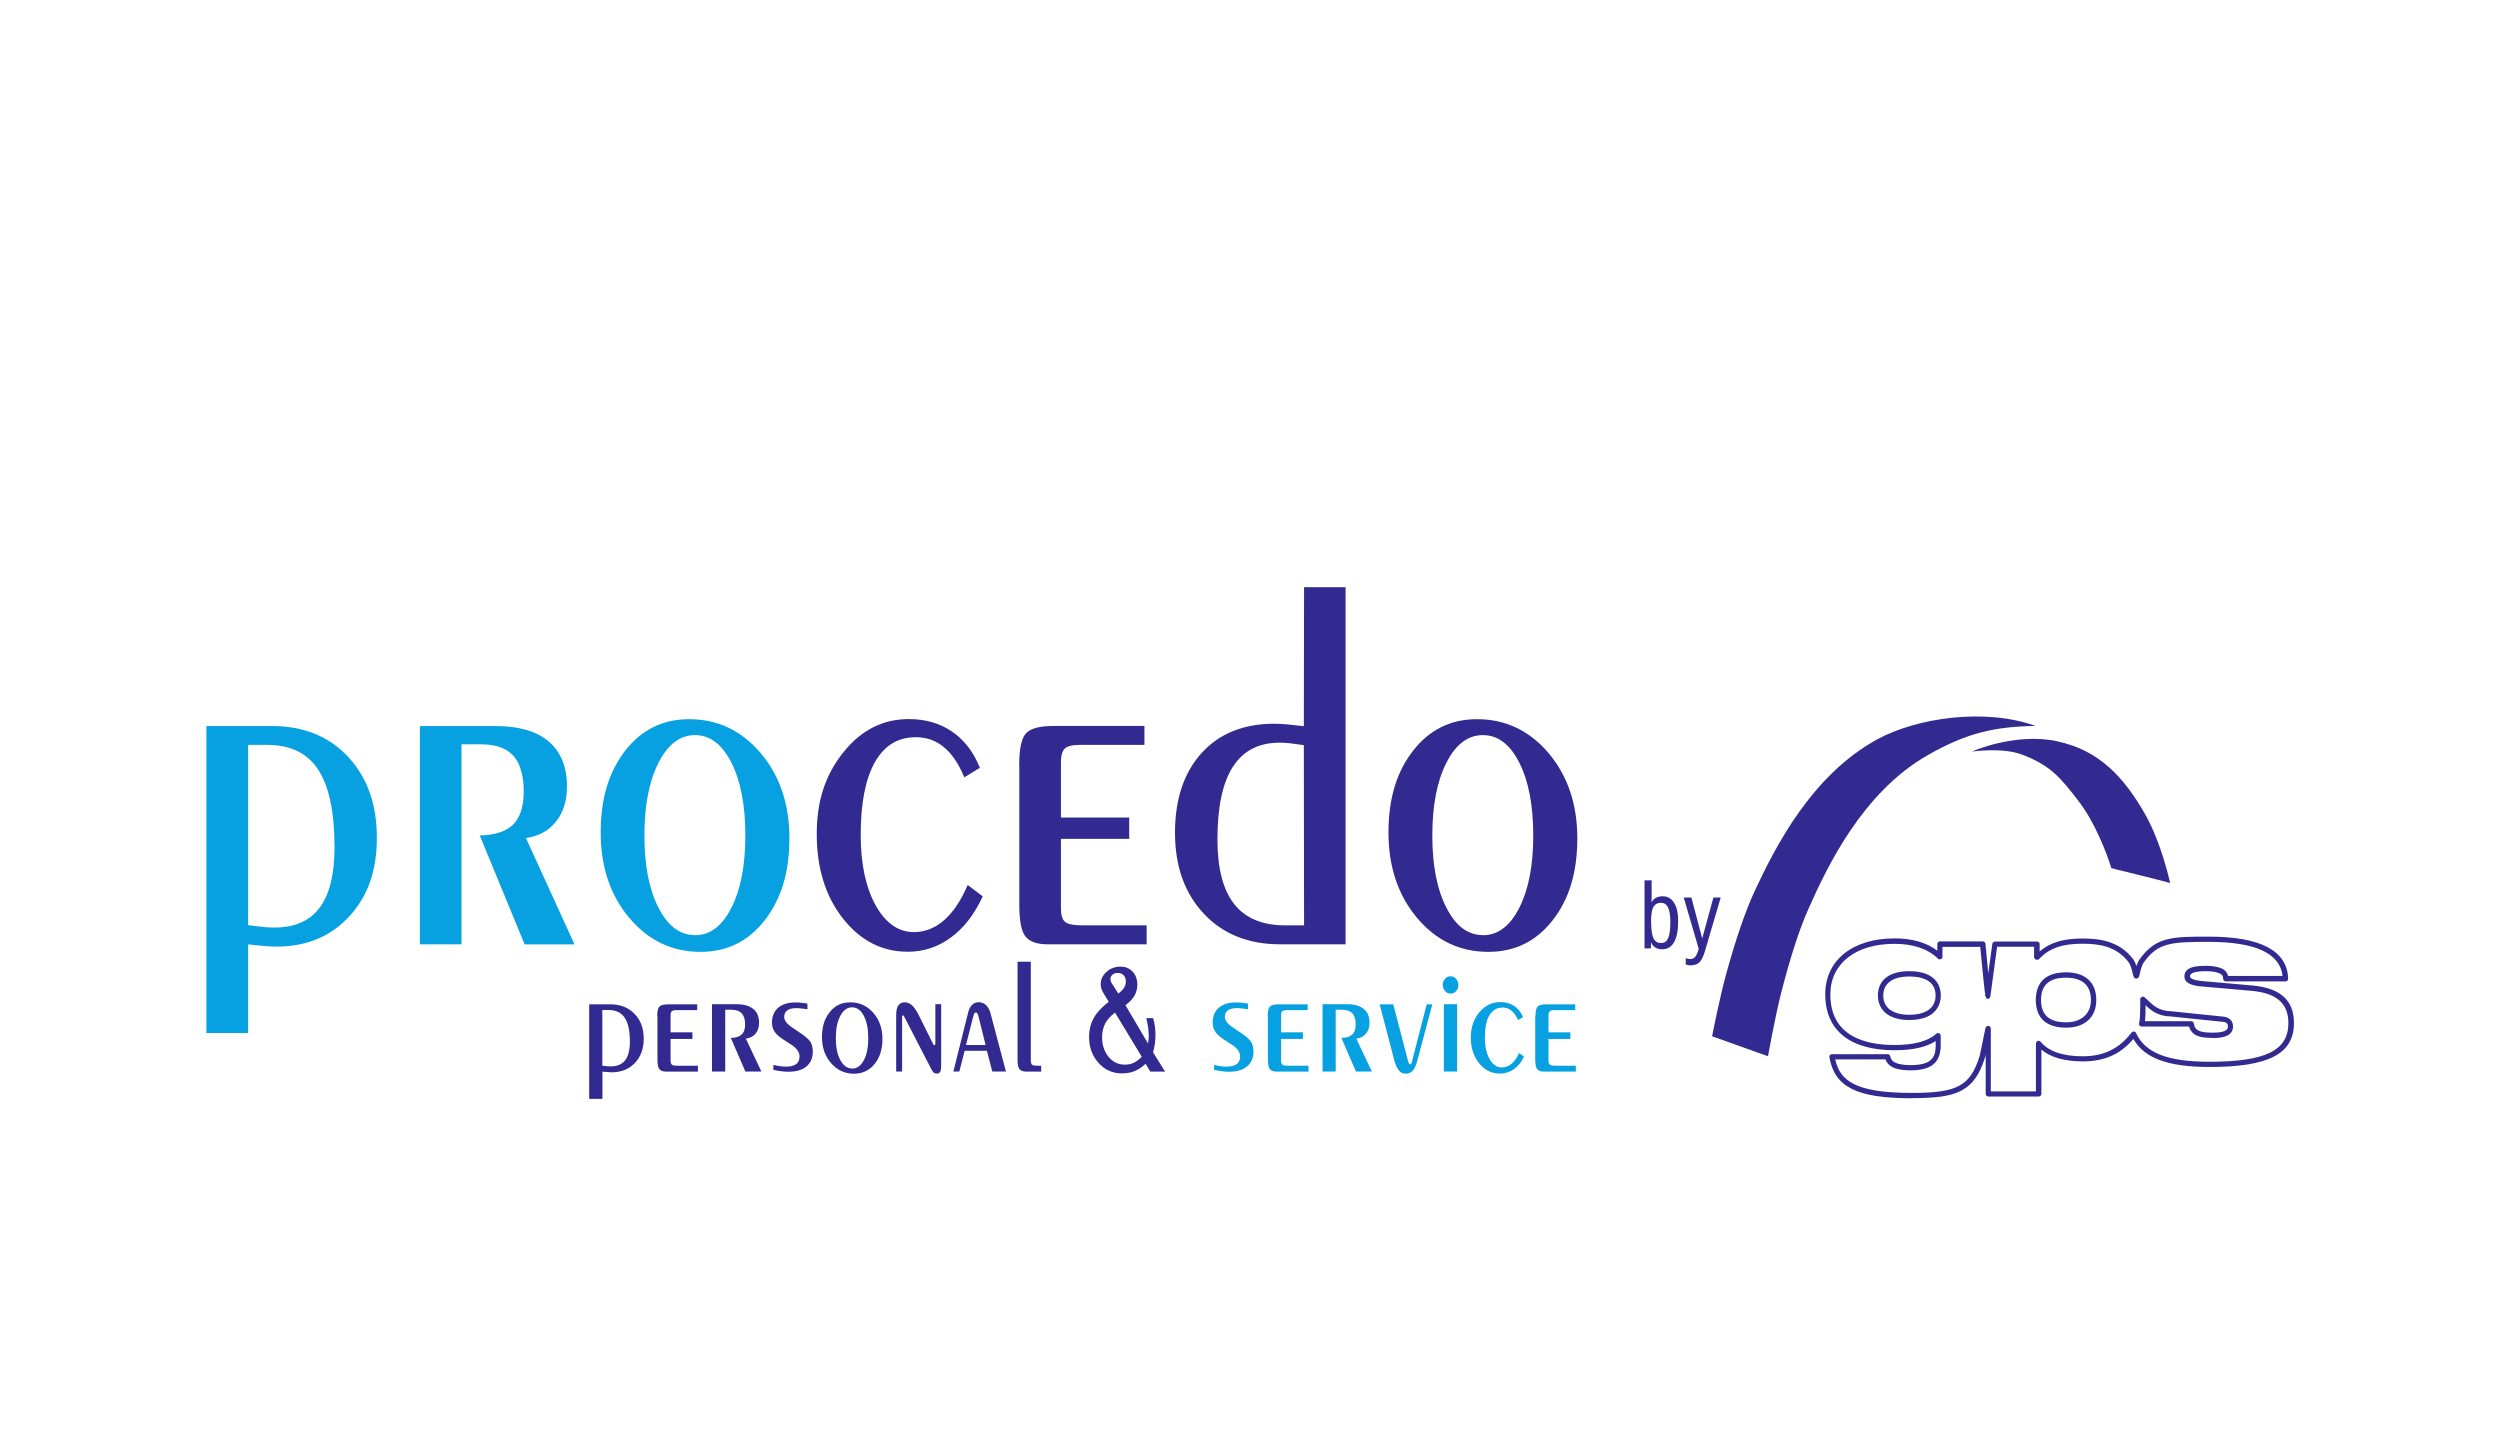 <?xml version="1.0" encoding="UTF-8"?>
<svg xmlns="http://www.w3.org/2000/svg" id="a" viewBox="0 0 215 123" width="215" height="123">
  <defs>
    <style>
      .f {
        fill: #07a1e2;
      }

      .g {
        fill: #322a90;
      }
    </style>
  </defs>
  <g id="b">
    <g id="c">
      <path class="f" d="m21.34,81.21v7.63h-3.59v-26.4h5.63c2.73,0,4.91.88,6.56,2.65,1.65,1.77,2.47,4.08,2.47,6.95s-.79,5.05-2.38,6.78c-1.59,1.72-3.68,2.59-6.27,2.59-.39,0-.98-.04-1.76-.12-.31-.04-.53-.07-.67-.08Zm0-1.65c.59.08,1.06.14,1.4.17.34.03.62.04.86.04,1.74,0,3.04-.57,3.89-1.71.85-1.14,1.28-2.87,1.28-5.19,0-3.02-.47-5.25-1.4-6.67-.93-1.43-2.4-2.14-4.39-2.14h-1.64v15.5Z"></path>
      <path class="f" d="m39.69,81.21h-3.58v-18.77h6.49c2.02,0,3.54.44,4.59,1.33,1.04.89,1.57,2.17,1.57,3.86,0,1.23-.31,2.24-.94,3.02-.62.79-1.48,1.26-2.59,1.42l4.18,9.15h-4.29l-3.86-9.37c1.3-.03,2.26-.34,2.87-.94.6-.6.91-1.54.91-2.82,0-1.4-.3-2.43-.89-3.09-.6-.66-1.52-.99-2.78-.99h-1.68v17.21Z"></path>
      <path class="f" d="m60.24,81.86c-2.44,0-4.48-.97-6.12-2.92-1.64-1.95-2.46-4.4-2.46-7.34s.7-5.22,2.1-7.03c1.4-1.81,3.24-2.72,5.5-2.72,2.46,0,4.51.98,6.16,2.92,1.65,1.95,2.47,4.39,2.47,7.32s-.71,5.24-2.12,7.05c-1.41,1.81-3.25,2.72-5.53,2.72Zm-.47-1.43c1.29,0,2.33-.79,3.13-2.36.8-1.57,1.2-3.64,1.2-6.22s-.4-4.68-1.2-6.26c-.8-1.58-1.84-2.37-3.13-2.37s-2.33.79-3.14,2.38c-.81,1.59-1.21,3.67-1.21,6.25s.4,4.63,1.21,6.21c.8,1.58,1.85,2.36,3.14,2.36Z"></path>
      <path class="g" d="m84.51,77.09c-.69,1.51-1.59,2.69-2.71,3.52-1.12.83-2.36,1.24-3.73,1.24-2.22,0-4.07-.95-5.58-2.86-1.5-1.91-2.25-4.33-2.25-7.25s.76-5.12,2.28-7.03c1.52-1.91,3.4-2.87,5.64-2.87,1.42,0,2.67.36,3.72,1.08,1.05.72,1.85,1.76,2.39,3.11l-1.34.82c-.48-1.16-1.06-2.02-1.75-2.59-.68-.57-1.49-.86-2.43-.86-1.53,0-2.7.72-3.51,2.15-.81,1.43-1.22,3.51-1.22,6.25,0,2.49.43,4.5,1.28,6.05.86,1.54,1.96,2.31,3.3,2.31.95,0,1.81-.34,2.6-1.03.78-.69,1.45-1.69,2.02-3.02l1.29.97Z"></path>
      <path class="g" d="m87.65,65.82c0-1.4.19-2.32.58-2.75.39-.43,1.2-.64,2.44-.64h7.75v1.63h-5.55c-.65,0-1.09.11-1.3.32-.22.22-.33.61-.33,1.18v4.75h5.87v1.83h-5.87v5.96c0,.57.11.96.34,1.17.22.21.74.31,1.55.31h5.48v1.63h-8.51c-.91,0-1.54-.22-1.9-.66-.36-.44-.54-1.35-.54-2.72v-12Z"></path>
      <path class="g" d="m112.13,62.45l.02-11.95h3.57v30.71h-5.64c-2.72,0-4.91-.88-6.56-2.64-1.65-1.76-2.47-4.08-2.47-6.96s.77-5.18,2.29-6.85c1.52-1.68,3.61-2.52,6.25-2.52.29,0,.63.02,1.03.05.4.04.91.09,1.51.16Zm0,1.63c-.46-.07-.86-.12-1.19-.16-.34-.04-.63-.05-.89-.05-1.79,0-3.13.69-4.02,2.07-.89,1.38-1.33,3.47-1.33,6.24,0,2.5.48,4.35,1.44,5.57.96,1.22,2.42,1.83,4.39,1.83h1.62l-.02-15.5Z"></path>
      <path class="g" d="m127.99,81.86c-2.44,0-4.48-.97-6.12-2.92-1.64-1.95-2.46-4.4-2.46-7.34s.7-5.22,2.11-7.03c1.4-1.81,3.24-2.72,5.5-2.72,2.46,0,4.51.98,6.16,2.92,1.64,1.95,2.47,4.39,2.47,7.32s-.7,5.24-2.12,7.05c-1.41,1.81-3.25,2.72-5.53,2.72Zm-.46-1.43c1.29,0,2.33-.79,3.13-2.36.8-1.57,1.2-3.64,1.2-6.22s-.4-4.68-1.2-6.26c-.8-1.58-1.84-2.37-3.13-2.37s-2.34.79-3.14,2.38c-.81,1.59-1.21,3.67-1.21,6.25s.4,4.63,1.21,6.21c.8,1.58,1.85,2.36,3.14,2.36Z"></path>
      <path class="g" d="m51.81,92.15v2.35h-1.14v-8.13h1.8c.87,0,1.57.27,2.1.82.53.54.79,1.26.79,2.14s-.26,1.56-.76,2.09c-.51.53-1.18.8-2.01.8-.12,0-.31-.02-.56-.04-.1,0-.17-.02-.21-.02Zm0-.5c.19.02.34.04.44.05.11,0,.2.01.27.01.55,0,.97-.18,1.24-.52.27-.35.41-.89.41-1.61,0-.93-.15-1.62-.45-2.06-.29-.44-.76-.66-1.4-.66h-.52v4.78Z"></path>
      <path class="g" d="m56.52,87.41c0-.43.06-.71.19-.84.12-.13.38-.2.78-.2h2.47v.5h-1.77c-.21,0-.35.04-.42.1-.07.06-.1.19-.1.36v1.45h1.88v.57h-1.88v1.85c0,.17.03.29.11.36.07.07.24.09.49.09h1.75v.51h-2.71c-.29,0-.49-.07-.6-.21-.12-.14-.17-.42-.17-.84v-3.7Z"></path>
      <path class="g" d="m62.37,92.15h-1.14v-5.79h2.07c.65,0,1.14.13,1.48.41.34.27.5.67.5,1.19,0,.37-.1.69-.3.93-.2.24-.48.39-.84.43l1.34,2.83h-1.38l-1.25-2.89c.42,0,.73-.11.93-.29.2-.18.3-.47.3-.87,0-.43-.1-.75-.29-.95-.2-.21-.49-.31-.9-.31h-.52v5.32Z"></path>
      <path class="g" d="m66.51,92.05v-.47c.19.05.37.08.55.11.18.03.35.04.53.04.39,0,.69-.07.88-.22.19-.14.29-.37.29-.66,0-.39-.27-.75-.82-1.08l-.06-.04-.33-.21c-.43-.26-.73-.51-.9-.74-.17-.24-.26-.51-.26-.83,0-.55.18-.97.53-1.28.35-.3.84-.46,1.48-.46.14,0,.29,0,.46.02.17.02.36.04.58.08v.48c-.34-.04-.57-.07-.69-.08-.12-.01-.21-.01-.27-.01-.34,0-.6.06-.77.19-.18.13-.27.32-.27.57,0,.3.24.62.73.93l.07.05.52.35c.46.3.77.57.92.79.15.23.22.51.22.84,0,.56-.18.98-.54,1.29-.37.31-.89.46-1.55.46-.18,0-.38-.01-.59-.04-.21-.02-.44-.06-.68-.12Z"></path>
      <path class="g" d="m73.44,92.34c-.78,0-1.43-.3-1.96-.9-.53-.6-.79-1.35-.79-2.25s.22-1.6.68-2.16c.44-.56,1.03-.83,1.76-.83.78,0,1.44.3,1.97.9.53.6.79,1.35.79,2.25s-.23,1.61-.68,2.16c-.45.55-1.04.83-1.77.83Zm-.16-.44c.42,0,.75-.24,1.01-.72.26-.48.38-1.12.38-1.9s-.13-1.43-.38-1.92c-.26-.48-.59-.73-1.01-.73s-.75.24-1.01.73c-.26.49-.39,1.12-.39,1.91s.13,1.42.39,1.9c.26.48.6.72,1.01.72Z"></path>
      <path class="g" d="m77.57,92.15h-.5v-4.8c0-.41.06-.7.18-.88.12-.18.31-.27.57-.27.21,0,.4.08.59.24.18.16.36.4.53.72l1.34,2.69s.01.02.03.02c.01.01.03.01.04.01.03,0,.05-.01.07-.03.01-.02.02-.07.02-.13v-3.36h.5v5.29c0,.27-.03.44-.09.54-.06.09-.16.14-.29.14-.1,0-.19-.03-.25-.08-.07-.05-.13-.15-.2-.27l-2.36-4.57s-.03-.05-.04-.06c-.01,0-.03-.02-.04-.02-.04,0-.06.01-.07.03-.02.02-.02.06-.02.13v4.66Z"></path>
      <path class="g" d="m82.96,90.37l-.46,1.78h-.51l1.27-5.07c.07-.29.18-.51.34-.66.15-.15.35-.23.57-.23.24,0,.45.08.63.25.18.17.31.41.39.72l1.32,4.99h-1.17l-.47-1.78h-1.92Zm.12-.5h1.68l-.61-2.46c-.04-.13-.08-.23-.11-.27-.03-.05-.08-.06-.14-.06-.04,0-.08.02-.1.07-.03.04-.06.13-.1.26l-.62,2.45Z"></path>
      <path class="g" d="m87.51,82.71h1.14v8.49c0,.17.04.29.1.36.07.07.24.09.5.09h.29v.51h-1.25c-.29,0-.49-.07-.61-.21-.12-.14-.17-.42-.17-.84v-8.4Z"></path>
      <path class="g" d="m98.92,92.15l-.4-.67c-.28.28-.59.49-.93.63-.34.14-.71.2-1.12.2-.79,0-1.46-.3-2-.9-.54-.61-.81-1.35-.81-2.24,0-.59.13-1.13.39-1.6.26-.48.69-.94,1.3-1.42l-.44-.72c-.09-.15-.15-.28-.19-.4-.04-.12-.06-.25-.06-.39,0-.41.17-.76.5-1.06.33-.3.74-.45,1.22-.45.42,0,.76.15,1.03.44.27.29.4.66.4,1.1,0,.35-.08.66-.24.95-.16.28-.42.56-.78.83l1.94,3.29c.03-.2.05-.35.06-.45,0-.1,0-.2,0-.29,0-.19-.02-.41-.05-.65-.04-.24-.09-.5-.16-.79h.59c.07.23.12.47.15.7.03.23.05.45.05.67,0,.29-.02.56-.05.82-.03.25-.09.51-.16.75l1.04,1.66h-1.3Zm-.73-1.27l-2.3-3.8c-.4.31-.68.63-.85.96-.17.33-.26.71-.26,1.15,0,.69.19,1.26.56,1.7.37.45.84.67,1.4.67.28,0,.54-.05.78-.17.24-.12.46-.28.67-.51Zm-2.02-5.43c.23-.18.4-.34.5-.51.1-.16.15-.34.15-.53,0-.23-.06-.41-.19-.54-.12-.13-.3-.2-.52-.2-.17,0-.31.05-.43.15-.12.1-.18.22-.18.36,0,.05,0,.1.02.15,0,.06.03.12.06.18l.59.93Z"></path>
      <path class="f" d="m104.41,92.05v-.47c.18.05.37.08.54.11.18.03.35.04.53.04.39,0,.69-.07.88-.22.2-.14.29-.37.29-.66,0-.39-.27-.75-.82-1.08l-.06-.04-.33-.21c-.43-.26-.73-.51-.89-.74-.17-.24-.26-.51-.26-.83,0-.55.17-.97.52-1.28.35-.3.84-.46,1.48-.46.14,0,.29,0,.46.02.17.02.36.04.58.08v.48c-.34-.04-.57-.07-.69-.08-.12-.01-.21-.01-.26-.01-.34,0-.6.06-.78.19-.18.13-.26.32-.26.57,0,.3.24.62.73.93l.07.05.52.35c.47.3.77.57.92.79.14.23.22.51.22.84,0,.56-.18.98-.55,1.29-.37.31-.88.46-1.55.46-.18,0-.38-.01-.59-.04-.21-.02-.43-.06-.68-.12Z"></path>
      <path class="f" d="m109.02,87.41c0-.43.07-.71.19-.84.12-.13.38-.2.78-.2h2.47v.5h-1.77c-.21,0-.35.04-.42.1-.07.06-.1.19-.1.36v1.45h1.88v.57h-1.88v1.85c0,.17.04.29.11.36.07.07.24.09.5.09h1.75v.51h-2.71c-.29,0-.49-.07-.61-.21-.11-.14-.17-.42-.17-.84v-3.7Z"></path>
      <path class="f" d="m114.88,92.15h-1.14v-5.79h2.07c.65,0,1.14.13,1.47.41.34.27.5.67.5,1.19,0,.37-.1.69-.3.93-.2.24-.48.39-.84.43l1.34,2.83h-1.37l-1.25-2.89c.42,0,.73-.11.93-.29.2-.18.3-.47.3-.87,0-.43-.1-.75-.29-.95-.2-.21-.49-.31-.9-.31h-.53v5.32Z"></path>
      <path class="f" d="m122.7,86.37h.48l-1.24,4.65c-.12.49-.26.84-.42,1.03-.16.19-.36.29-.61.29s-.46-.09-.62-.29c-.15-.19-.3-.52-.42-1.01l-1.22-4.67h1.17l1.31,5.02s.03.07.06.1c.02.03.05.04.08.04.03,0,.06-.02.08-.04.02-.02.04-.05.05-.09l1.3-5.04Z"></path>
      <path class="f" d="m124.07,84.71c0-.21.07-.38.2-.53.13-.15.29-.22.48-.22s.34.07.47.22c.13.14.2.32.2.53s-.06.38-.19.52c-.13.15-.29.22-.47.22s-.35-.07-.48-.22c-.13-.14-.2-.32-.2-.52Zm.1,1.65h1.14v5.79h-1.14v-5.79Z"></path>
      <path class="f" d="m131.06,90.87c-.22.47-.51.83-.87,1.08-.36.25-.76.38-1.19.38-.71,0-1.3-.29-1.79-.88-.48-.59-.72-1.33-.72-2.23,0-.85.24-1.57.73-2.16.49-.59,1.09-.88,1.81-.88.45,0,.85.11,1.19.33.33.22.59.54.76.96l-.43.26c-.15-.36-.34-.63-.56-.81-.22-.18-.48-.27-.77-.27-.49,0-.86.22-1.13.66-.26.44-.39,1.09-.39,1.92,0,.76.14,1.39.41,1.86.27.48.62.71,1.05.71.3,0,.58-.1.83-.31.25-.21.47-.52.65-.93l.41.3Z"></path>
      <path class="f" d="m132.05,87.41c0-.43.06-.71.18-.84.12-.13.38-.2.77-.2h2.47v.5h-1.77c-.21,0-.35.04-.42.1-.07.06-.11.19-.11.36v1.45h1.88v.57h-1.88v1.85c0,.17.03.29.11.36.07.07.24.09.5.09h1.74v.51h-2.72c-.29,0-.49-.07-.6-.21-.12-.14-.17-.42-.17-.84v-3.7Z"></path>
    </g>
    <g id="d">
      <path class="g" d="m141.43,81.55v-5.84h.61v1.92c.05-.16.17-.3.34-.4.17-.1.38-.15.6-.15.43,0,.76.19.99.56.24.37.35.9.35,1.59,0,.79-.12,1.39-.35,1.8-.23.41-.58.61-1.03.61-.23,0-.43-.06-.61-.17-.17-.12-.29-.27-.35-.46v.55h-.57Zm.57-2.21c0,.63.07,1.09.2,1.36.13.27.35.4.65.4.29,0,.49-.14.61-.42.13-.28.19-.75.19-1.38,0-.57-.07-.99-.2-1.26-.13-.27-.35-.4-.62-.4-.3,0-.51.13-.65.38-.13.25-.19.7-.19,1.33Z"></path>
      <path class="g" d="m144.97,82.95v-.55c.06.03.12.04.19.06.07.01.13.02.19.02.18,0,.32-.06.43-.18.1-.12.21-.35.31-.7l-1.29-4.41h.66l.93,3.52.96-3.52h.63l-1.34,4.56c-.14.5-.31.83-.49,1.01-.19.18-.45.26-.79.26-.05,0-.11,0-.18-.02-.07-.01-.14-.03-.22-.05Z"></path>
    </g>
    <g id="e">
      <path class="g" d="m164.19,83.98c-1.42,0-2.23.59-2.23,1.63s.79,1.66,2.23,1.66,2.27-.58,2.27-1.66-.81-1.63-2.27-1.63h0Zm0,3.74c-1.68,0-2.69-.79-2.69-2.12s1.01-2.08,2.69-2.08c2.46,0,2.72,1.46,2.72,2.08s-.27,2.12-2.72,2.12h0Zm13.49-3.64c-1.44,0-2.15.63-2.15,1.92s.71,1.92,2.16,1.92c1.31,0,2.13-.74,2.13-1.92,0-1.26-.74-1.92-2.15-1.92h0Zm.02,4.3c-2.17,0-2.62-1.29-2.62-2.38s.45-2.38,2.6-2.38c1.66,0,2.6.87,2.6,2.38s-1.02,2.38-2.59,2.38h0Zm10.74-.56c.11,0,.21.08.23.2.04.31.18.51.44.63.32.14.81.16,1.2.16,1.29,0,1.29-.39,1.29-.54,0-.16-.05-.35-.42-.39l-4.44-.46c-1.2-.02-1.79-.56-2.22-.97v.02c0,.47,0,.98-.06,1.35h3.99Zm1.86,1.44c-.64,0-1.07-.06-1.38-.2-.34-.16-.56-.42-.66-.78h-4.08c-.07,0-.14-.03-.18-.09-.04-.06-.06-.13-.04-.2.09-.29.09-1,.1-1.52,0-.2,0-.39,0-.53,0-.08.05-.16.13-.2.08-.04.17-.03.23.02.12.09.23.2.36.32.4.39.89.87,1.97.89l4.46.46c.53.06.83.37.83.85,0,.99-1.31.99-1.74.99h0Zm-32.47,1.86c.41,1.82,1.73,2.87,6.59,2.87,3.94,0,5.03-.6,5.84-3.21l.49-2.37c.02-.11.14-.19.25-.18.12.01.21.11.21.23v5.4h3.88v-4.12c0-.1.06-.18.15-.22.09-.03.19,0,.25.07.69.83,1.91,1.25,3.62,1.25,1.81,0,3.15-.65,4.2-2.04.05-.06.13-.1.21-.09.08,0,.15.06.18.13.78,1.71,2.72,2.47,6.3,2.47,4.83,0,6.8-.96,6.8-3.32,0-1.7-1.01-2.59-3.18-2.78l-4.33-.38c-.35-.03-1.43-.13-1.43-.85,0-.81.93-.92,1.85-.92.64,0,1.13.1,1.46.28.24.14.39.33.44.59h4.69c-.22-1.95-2.35-2.93-6.35-2.93-3.27,0-4.37.08-5.57,1.75-.2.28-.3.73-.36.99-.03.13-.05.23-.08.28-.03.07-.1.12-.18.14-.08.01-.16-.02-.21-.08-.07-.08-.1-.21-.15-.42-.07-.28-.16-.67-.35-.92-1.06-1.39-2.59-1.58-3.95-1.58-1.77,0-2.86.38-3.74,1.32-.13.14-.43.03-.43-.16v-.9h-3.18s-.58,4.28-.58,4.28c-.02.11-.11.2-.23.2-.08,0-.13,0-.19-.25h-.04s.02-.12.02-.12c-.08-.48-.19-1.59-.43-4.1h-3.25v.85c0,.09-.06.18-.14.21-.08.03-.18.02-.25-.05-.86-.84-2.12-1.27-3.74-1.27-3.35,0-5.51,1.71-5.51,4.35,0,3.6,3,4.35,5.51,4.35,1.69,0,2.87-.32,3.61-.97.07-.06.16-.07.24-.04.08.04.13.12.13.21v.81c0,1.5-.8,2.17-2.6,2.17-.68,0-1.18-.09-1.54-.27-.3-.15-.5-.37-.61-.67h-4.34Zm6.59,3.33c-4.72,0-6.64-.95-7.09-3.52-.01-.07,0-.13.05-.19.04-.05.11-.08.17-.08h4.79c.11,0,.2.07.22.18.06.26.18.42.42.54.29.14.74.22,1.34.22,1.79,0,2.15-.66,2.15-1.71v-.36c-.82.53-1.98.79-3.53.79-3.85,0-5.97-1.71-5.97-4.81,0-2.92,2.34-4.81,5.97-4.81,1.52,0,2.75.36,3.67,1.06v-.57c0-.13.1-.23.23-.23h3.68s0,0,0,0c.12,0,.22.09.23.21.06.58.15,1.61.24,2.54l.35-2.54c.02-.11.11-.2.23-.2h3.61c.06,0,.12.02.16.06.04.04.07.1.07.16v.63c.91-.78,2.05-1.11,3.71-1.11,1.38,0,3.12.2,4.31,1.75.14.18.23.4.3.62.07-.21.16-.42.29-.6,1.39-1.93,2.82-1.93,5.94-1.93,4.45,0,6.74,1.21,6.82,3.61,0,.06-.02.12-.06.17-.04.04-.1.07-.16.07h-5.14c-.13,0-.23-.1-.23-.23,0-.2-.07-.33-.23-.42-.18-.1-.54-.23-1.23-.23-1.39,0-1.39.33-1.39.46,0,.18.39.33,1.01.39l4.33.38c2.42.21,3.6,1.27,3.6,3.23,0,2.65-2.17,3.78-7.26,3.78-3.56,0-5.61-.75-6.55-2.41-1.11,1.32-2.5,1.93-4.34,1.93-1.57,0-2.77-.34-3.57-1.01v3.8c0,.13-.1.23-.23.23h-4.33c-.13,0-.23-.1-.23-.23v-3.39s-.04.2-.04.2c-.93,3.02-2.45,3.56-6.28,3.56h0Z"></path>
      <path class="g" d="m176.94,63.76c3.6.76,5.75,3.11,7.55,6.28,1.43,2.53,2.14,5.9,2.14,5.9-1.11-.33-5.05-1.25-5.06-1.29-.37-1.23-1.39-3.92-2.84-5.79-1.5-1.93-2.33-3.02-4.85-3.97-1.74-.65-4.27-.24-4.27-.26,0-.02,3.7-1.65,7.34-.88h0Z"></path>
      <path class="g" d="m175.06,62.43c-4.38-1.57-10.23-.69-13.61,1.15-5.67,3.09-8.79,9.3-10.51,12.97-.85,1.81-1.67,4.26-2.45,7.07-.59,2.12-1.25,5.5-1.25,5.5l4.81,1.72s.6-3.39,1.15-5.53c.73-2.83,1.5-5.29,2.31-7.11,1.64-3.7,4.68-10.07,10.28-13.26,3.35-1.91,5.73-2.45,9.27-2.51h0Z"></path>
    </g>
  </g>
</svg>
